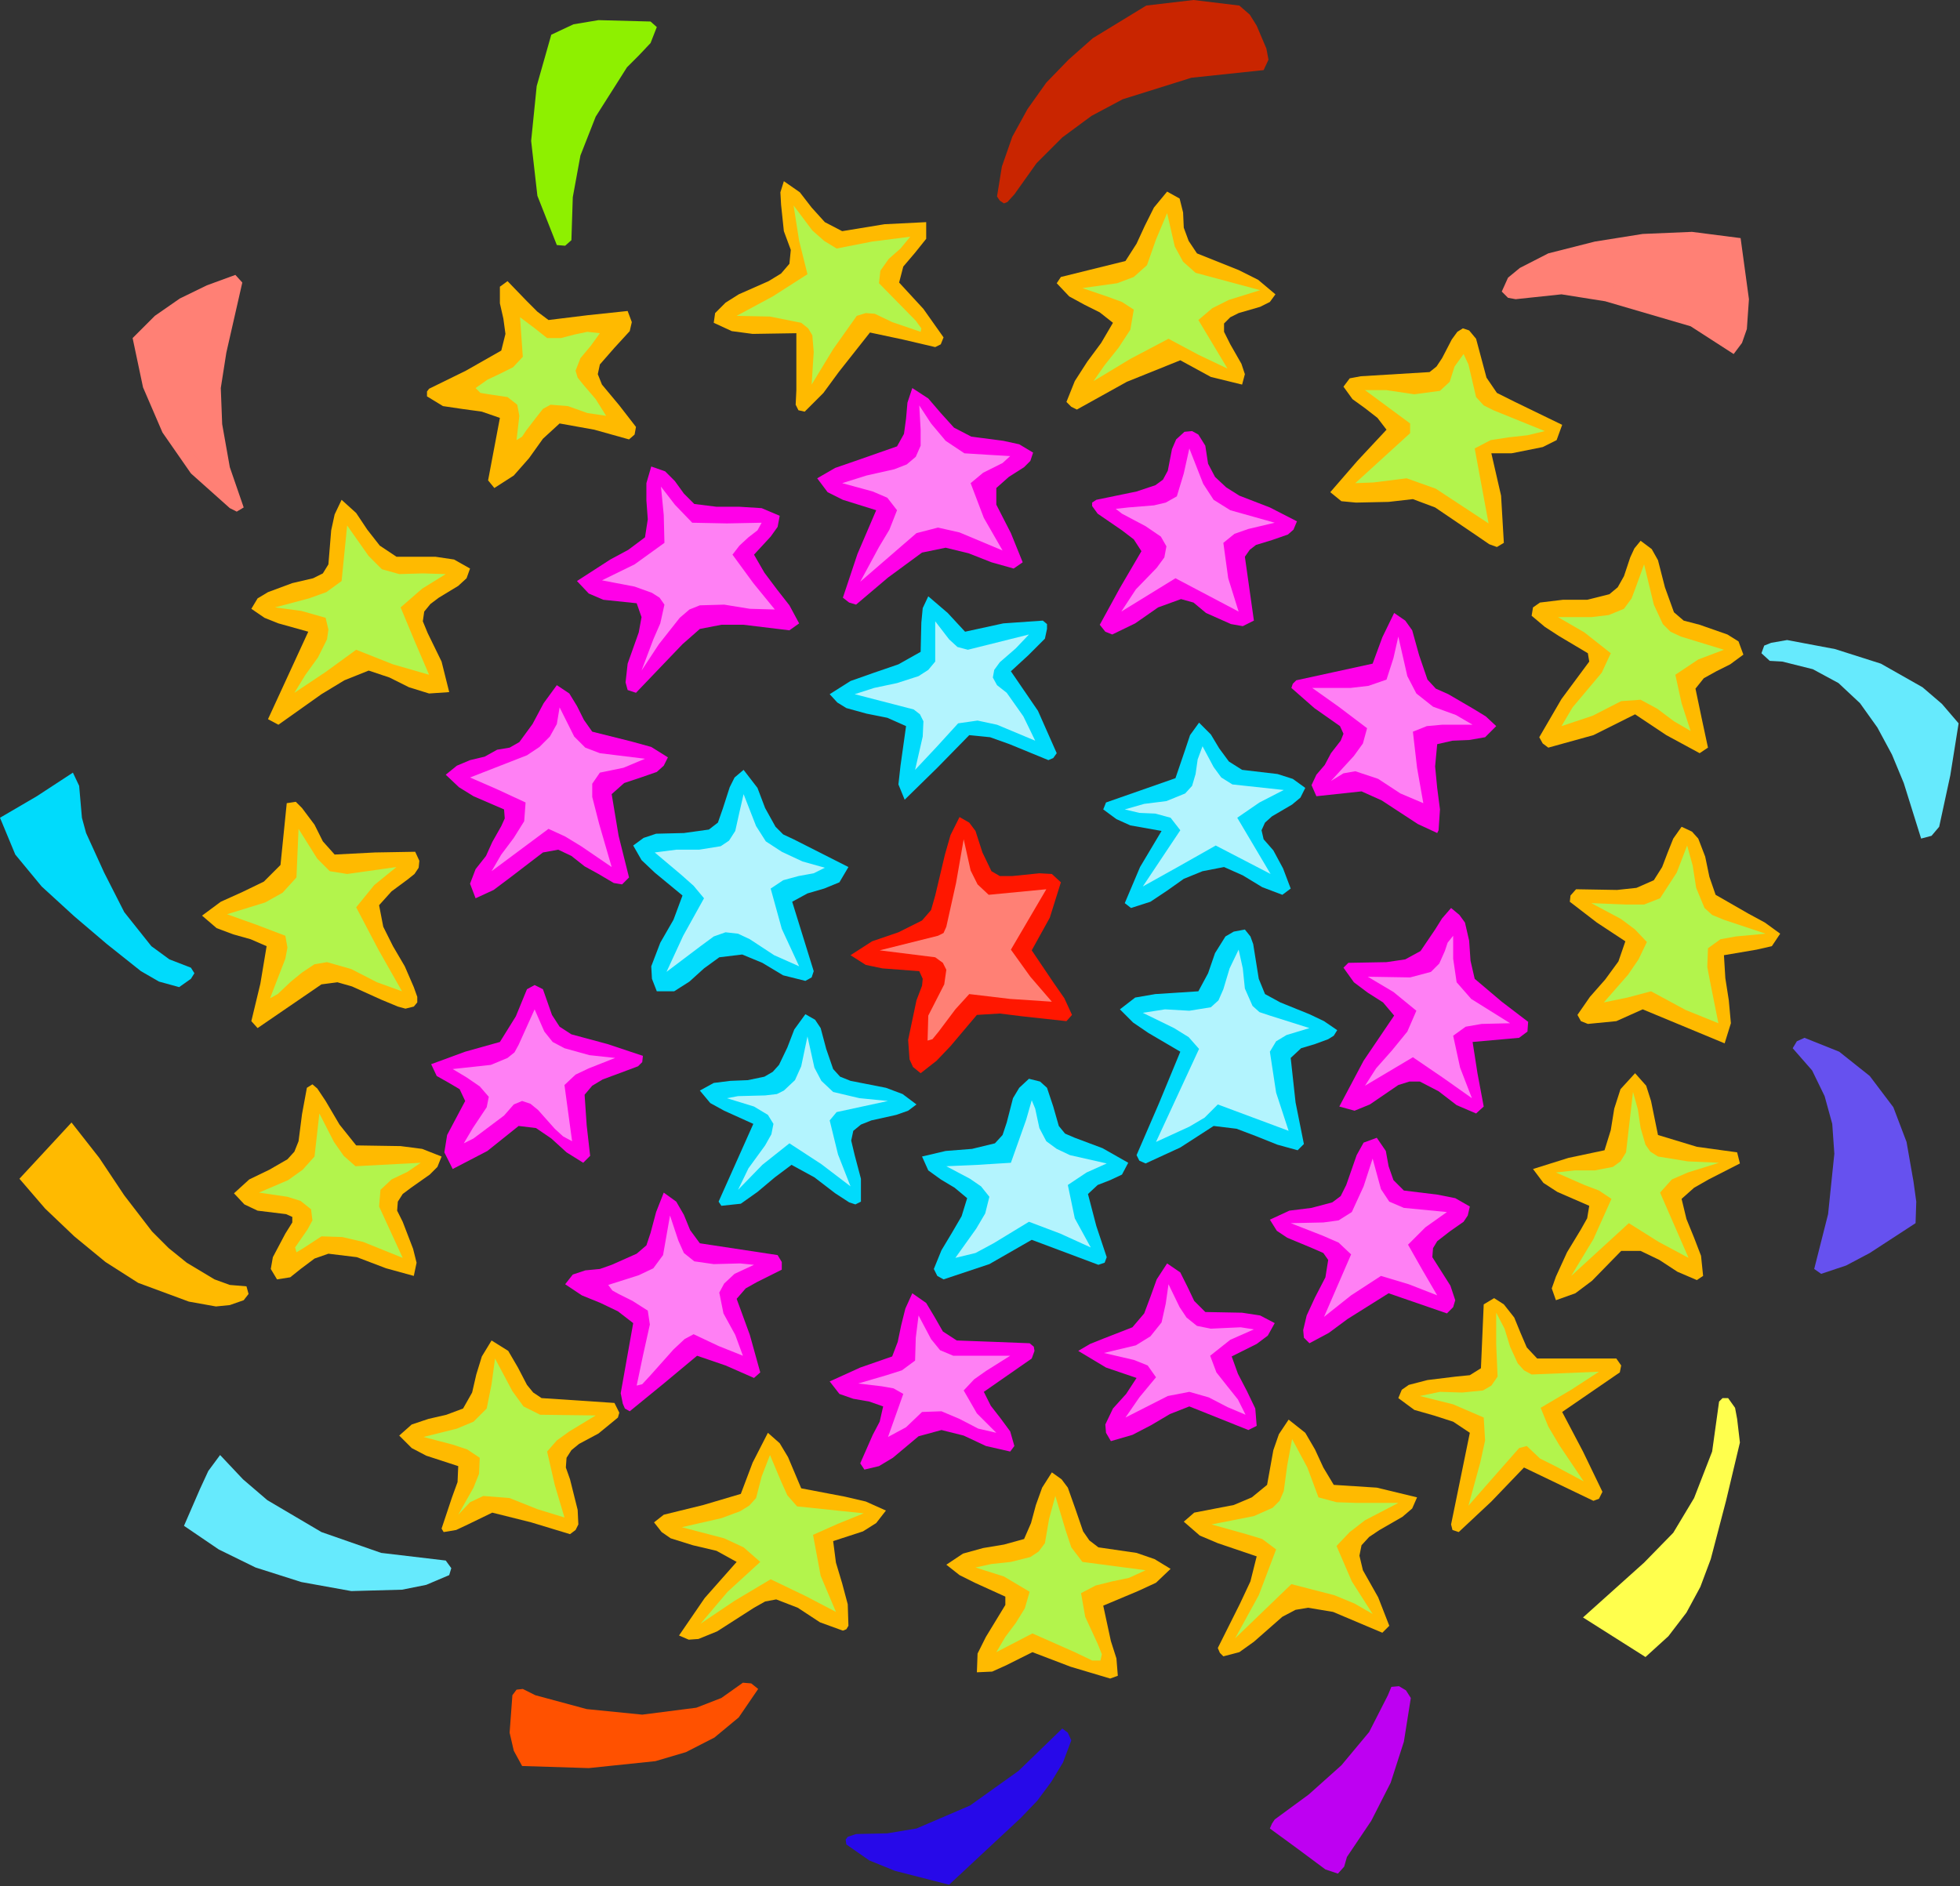 <?xml version="1.0" encoding="UTF-8" standalone="no"?>
<svg
   xmlns:dc="http://purl.org/dc/elements/1.1/"
   xmlns:cc="http://creativecommons.org/ns#"
   xmlns:rdf="http://www.w3.org/1999/02/22-rdf-syntax-ns#"
   xmlns:svg="http://www.w3.org/2000/svg"
   xmlns="http://www.w3.org/2000/svg"
   xmlns:sodipodi="http://sodipodi.sourceforge.net/DTD/sodipodi-0.dtd"
   xmlns:inkscape="http://www.inkscape.org/namespaces/inkscape"
   version="1.0"
   width="71.704mm"
   height="69.012mm"
   id="svg192"
   sodipodi:docname="JSSMS036.WMF">
  <rect width="100%" height="100%" fill="#333333" stroke="none"/>
  <sodipodi:namedview
     pagecolor="#ffffff"
     bordercolor="#666666"
     borderopacity="1"
     objecttolerance="10"
     gridtolerance="10"
     guidetolerance="10"
     inkscape:pageopacity="0"
     inkscape:pageshadow="2"
     inkscape:window-width="640"
     inkscape:window-height="480"
     id="namedview194" />
  <defs
     id="defs6">
    <clipPath
       clipPathUnits="userSpaceOnUse"
       id="clipWmfPath1">
      <path
         d="M 0,0 L 270.912,0 L 270.912,260.736 L 0,260.736 z"
         id="path2" />
    </clipPath>
    <pattern
       id="WMFhbasepattern"
       patternUnits="userSpaceOnUse"
       width="6"
       height="6"
       x="0"
       y="0" />
  </defs>
  <path
     style="fill:#c92500;fill-rule:evenodd;fill-opacity:1;stroke:none;"
     clip-path="url(#clipWmfPath1)"
     d="  M 173.76,3.552   L 175.104,6.72   L 175.392,8.256   L 174.72,9.696   L 164.736,10.752   L 155.232,13.728   L 150.912,16.032   L 146.88,19.008   L 143.328,22.56   L 140.256,26.88   L 139.296,27.936   L 138.816,28.128   L 138.24,27.744   L 137.856,27.168   L 138.528,23.04   L 139.968,18.912   L 142.08,15.072   L 144.672,11.424   L 147.744,8.256   L 151.104,5.28   L 158.496,0.768   L 165.024,0   L 171.36,0.768   L 172.8,2.016   L 173.76,3.552  z "
     id="path8" />
  <path
     style="fill:#c92500;fill-rule:evenodd;fill-opacity:1;stroke:none;"
     clip-path="url(#clipWmfPath1)"
     d="  M 171.072,3.36   L 172.224,4.896   L 172.608,6.72   L 164.16,8.544   L 156,11.04   L 148.416,15.072   L 145.056,17.856   L 141.984,21.216   L 144.768,15.168   L 149.28,9.696   L 154.848,5.28   L 160.992,2.304   L 166.176,2.304   L 171.072,3.36  z "
     id="path10" />
  <path
     style="fill:#8ef000;fill-rule:evenodd;fill-opacity:1;stroke:none;"
     clip-path="url(#clipWmfPath1)"
     d="  M 90.816,3.744   L 89.952,5.952   L 88.32,7.68   L 86.688,9.312   L 85.536,11.136   L 82.368,16.128   L 80.256,21.504   L 79.2,27.264   L 79.008,33.216   L 78.144,33.984   L 76.992,33.888   L 74.304,27.072   L 73.44,19.488   L 74.208,11.904   L 76.224,4.8   L 79.296,3.36   L 82.752,2.784   L 89.952,2.976   L 90.816,3.744  z "
     id="path12" />
  <path
     style="fill:#8ef000;fill-rule:evenodd;fill-opacity:1;stroke:none;"
     clip-path="url(#clipWmfPath1)"
     d="  M 86.208,6.336   L 82.848,10.944   L 80.064,15.744   L 78.048,20.832   L 76.992,26.304   L 76.416,26.304   L 75.648,21.504   L 75.744,16.512   L 76.608,11.712   L 78.048,7.296   L 79.776,5.952   L 81.792,5.376   L 86.208,5.184   L 86.208,6.336  z "
     id="path14" />
  <path
     style="fill:#ffba00;fill-rule:evenodd;fill-opacity:1;stroke:none;"
     clip-path="url(#clipWmfPath1)"
     d="  M 116.448,31.968   L 122.304,31.008   L 128.064,30.72   L 128.064,33.024   L 126.528,34.944   L 124.896,36.864   L 124.32,39.072   L 127.68,42.72   L 130.464,46.656   L 130.08,47.616   L 129.312,48   L 124.8,46.944   L 120.288,45.984   L 115.968,51.456   L 113.856,54.336   L 111.264,56.928   L 110.4,56.736   L 110.016,55.968   L 110.112,53.952   L 110.112,46.08   L 104.064,46.176   L 101.184,45.792   L 98.688,44.64   L 98.88,43.296   L 100.32,41.856   L 102.144,40.704   L 106.272,38.88   L 108,37.824   L 109.152,36.48   L 109.344,34.56   L 108.384,31.968   L 108,28.32   L 107.904,26.592   L 108.384,25.056   L 110.592,26.592   L 112.224,28.704   L 114.048,30.72   L 116.448,31.968  z "
     id="path16" />
  <path
     style="fill:#ffba00;fill-rule:evenodd;fill-opacity:1;stroke:none;"
     clip-path="url(#clipWmfPath1)"
     d="  M 164.352,33.312   L 165.504,35.04   L 171.264,37.344   L 173.952,38.688   L 176.352,40.704   L 175.584,41.76   L 174.24,42.432   L 171.264,43.296   L 170.112,43.872   L 169.248,44.736   L 169.248,45.888   L 170.112,47.616   L 171.648,50.304   L 172.128,51.744   L 171.744,53.184   L 167.424,52.128   L 163.2,49.824   L 155.808,52.8   L 148.896,56.64   L 148.128,56.256   L 147.456,55.584   L 148.608,52.704   L 150.336,50.016   L 152.256,47.424   L 153.888,44.64   L 152.064,43.2   L 149.952,42.144   L 147.84,40.992   L 146.112,39.168   L 146.688,38.304   L 155.616,36.096   L 157.152,33.696   L 158.304,31.2   L 159.552,28.704   L 161.376,26.496   L 163.104,27.456   L 163.584,29.376   L 163.68,31.488   L 164.352,33.312  z "
     id="path18" />
  <path
     style="fill:#b3f44c;fill-rule:evenodd;fill-opacity:1;stroke:none;"
     clip-path="url(#clipWmfPath1)"
     d="  M 115.68,34.368   L 120.576,33.408   L 125.856,32.736   L 124.512,34.368   L 122.88,35.808   L 121.728,37.44   L 121.536,39.168   L 126.624,44.352   L 127.392,45.408   L 127.296,45.888   L 123.36,44.544   L 120.96,43.392   L 119.712,43.296   L 118.464,43.68   L 115.2,48.288   L 112.224,53.184   L 112.512,48.672   L 112.32,46.368   L 111.744,45.408   L 110.784,44.64   L 106.464,43.776   L 101.856,43.68   L 106.848,40.992   L 111.648,37.92   L 110.496,33.312   L 109.728,28.416   L 112.32,31.872   L 113.952,33.312   L 115.68,34.368  z "
     id="path20" />
  <path
     style="fill:#b3f44c;fill-rule:evenodd;fill-opacity:1;stroke:none;"
     clip-path="url(#clipWmfPath1)"
     d="  M 165.312,37.728   L 174.24,40.128   L 169.92,41.472   L 167.616,42.624   L 165.696,44.256   L 167.712,47.616   L 169.728,50.976   L 165.696,49.056   L 161.568,46.848   L 156.288,49.632   L 151.2,52.704   L 152.736,50.496   L 154.656,48.096   L 156.288,45.6   L 156.768,42.816   L 155.136,41.76   L 153.312,41.088   L 149.664,39.84   L 154.464,39.168   L 156.768,38.304   L 158.592,36.672   L 159.84,33.12   L 161.376,29.472   L 162.432,34.08   L 163.584,36.192   L 165.312,37.728  z "
     id="path22" />
  <path
     style="fill:#ff8075;fill-rule:evenodd;fill-opacity:1;stroke:none;"
     clip-path="url(#clipWmfPath1)"
     d="  M 240.672,32.928   L 241.824,41.376   L 241.536,45.504   L 240.864,47.424   L 239.712,48.96   L 236.736,47.04   L 233.76,45.12   L 221.952,41.664   L 215.904,40.704   L 209.568,41.376   L 208.512,41.184   L 207.648,40.32   L 208.512,38.4   L 210.144,37.056   L 214.08,35.04   L 220.512,33.408   L 227.136,32.352   L 233.952,32.064   L 240.672,32.928  z "
     id="path24" />
  <path
     style="fill:#ff8075;fill-rule:evenodd;fill-opacity:1;stroke:none;"
     clip-path="url(#clipWmfPath1)"
     d="  M 239.232,36.096   L 239.424,45.792   L 236.448,44.448   L 233.472,42.816   L 222.912,39.648   L 217.536,38.688   L 211.776,38.688   L 218.016,36.288   L 224.448,34.752   L 231.168,34.08   L 238.176,34.368   L 238.848,35.136   L 239.232,36.096  z "
     id="path26" />
  <path
     style="fill:#ff8075;fill-rule:evenodd;fill-opacity:1;stroke:none;"
     clip-path="url(#clipWmfPath1)"
     d="  M 33.504,39.072   L 31.296,48.768   L 30.528,53.664   L 30.72,58.656   L 31.776,64.608   L 33.696,70.176   L 32.736,70.752   L 31.776,70.272   L 26.4,65.472   L 22.464,59.808   L 19.776,53.568   L 18.336,46.752   L 21.408,43.68   L 24.864,41.28   L 28.608,39.456   L 32.544,38.016   L 33.504,39.072  z "
     id="path28" />
  <path
     style="fill:#ffba00;fill-rule:evenodd;fill-opacity:1;stroke:none;"
     clip-path="url(#clipWmfPath1)"
     d="  M 75.84,44.256   L 81.312,43.584   L 86.784,43.008   L 87.36,44.544   L 87.072,45.792   L 84.96,48.096   L 82.944,50.4   L 82.656,51.744   L 83.232,53.184   L 85.632,56.064   L 87.936,59.04   L 87.744,60.096   L 86.976,60.768   L 82.176,59.424   L 77.376,58.56   L 75.072,60.672   L 73.152,63.36   L 71.04,65.76   L 68.352,67.488   L 67.488,66.432   L 69.12,57.792   L 66.624,56.928   L 63.84,56.544   L 61.248,56.16   L 59.04,54.816   L 59.04,54.144   L 59.328,53.76   L 64.416,51.264   L 69.312,48.48   L 69.888,46.176   L 69.6,44.064   L 69.12,41.952   L 69.12,39.648   L 70.176,38.88   L 72.864,41.664   L 74.304,43.104   L 75.84,44.256  z "
     id="path30" />
  <path
     style="fill:#ff8075;fill-rule:evenodd;fill-opacity:1;stroke:none;"
     clip-path="url(#clipWmfPath1)"
     d="  M 29.664,44.64   L 28.512,49.44   L 28.224,54.528   L 28.512,59.712   L 29.376,64.608   L 27.936,63.936   L 26.688,62.688   L 24.576,59.616   L 22.176,53.664   L 21.696,47.52   L 25.44,43.776   L 27.552,42.432   L 29.856,41.664   L 30.048,43.2   L 29.664,44.64  z "
     id="path32" />
  <path
     style="fill:#b3f44c;fill-rule:evenodd;fill-opacity:1;stroke:none;"
     clip-path="url(#clipWmfPath1)"
     d="  M 75.648,46.752   L 77.568,46.752   L 79.392,46.272   L 81.216,45.888   L 82.944,46.08   L 81.696,47.808   L 80.256,49.536   L 79.584,51.264   L 79.872,52.224   L 80.64,53.184   L 82.368,55.2   L 83.808,57.504   L 81.216,57.12   L 78.528,56.16   L 76.128,55.968   L 75.072,56.544   L 74.016,57.888   L 72.768,59.52   L 72.192,60.384   L 71.424,60.864   L 71.808,57.504   L 71.52,55.968   L 70.176,54.912   L 67.584,54.528   L 66.432,54.336   L 65.76,53.664   L 67.392,52.512   L 69.216,51.648   L 70.944,50.784   L 72.288,49.344   L 71.904,43.872   L 73.824,45.312   L 75.648,46.752  z "
     id="path34" />
  <path
     style="fill:#ffba00;fill-rule:evenodd;fill-opacity:1;stroke:none;"
     clip-path="url(#clipWmfPath1)"
     d="  M 209.472,55.584   L 216,58.752   L 215.232,60.864   L 213.312,61.824   L 208.992,62.688   L 206.208,62.688   L 207.552,68.544   L 207.936,75.072   L 206.976,75.648   L 205.92,75.264   L 204.096,74.016   L 198.432,70.176   L 195.36,69.024   L 192,69.408   L 187.488,69.504   L 185.472,69.312   L 183.936,68.064   L 187.68,63.744   L 191.712,59.424   L 190.464,57.792   L 188.736,56.448   L 187.008,55.2   L 185.76,53.472   L 186.624,52.32   L 188.16,52.032   L 197.664,51.456   L 198.624,50.688   L 199.392,49.536   L 200.736,46.944   L 201.504,45.888   L 202.272,45.408   L 203.136,45.696   L 204.096,46.848   L 205.536,52.224   L 206.976,54.336   L 209.472,55.584  z "
     id="path36" />
  <path
     style="fill:#b3f44c;fill-rule:evenodd;fill-opacity:1;stroke:none;"
     clip-path="url(#clipWmfPath1)"
     d="  M 206.496,56.736   L 213.6,59.616   L 211.2,60.192   L 208.608,60.48   L 206.112,60.864   L 203.904,62.016   L 205.824,72.384   L 198.528,67.584   L 194.496,66.144   L 189.888,66.72   L 187.392,66.816   L 194.976,59.904   L 194.976,58.56   L 188.736,53.952   L 191.712,53.952   L 195.552,54.528   L 199.104,54.048   L 200.448,52.8   L 201.12,50.688   L 202.368,48.96   L 203.04,50.4   L 204.096,54.912   L 205.152,56.064   L 206.496,56.736  z "
     id="path38" />
  <path
     style="fill:#ff00e8;fill-rule:evenodd;fill-opacity:1;stroke:none;"
     clip-path="url(#clipWmfPath1)"
     d="  M 134.304,60.384   L 138.72,60.96   L 140.928,61.44   L 142.848,62.592   L 142.464,63.744   L 141.6,64.608   L 139.488,65.952   L 137.76,67.488   L 137.76,69.792   L 139.776,73.728   L 141.408,77.76   L 140.16,78.624   L 137.088,77.76   L 133.92,76.512   L 130.752,75.744   L 127.488,76.416   L 122.784,79.872   L 118.368,83.616   L 117.408,83.328   L 116.544,82.656   L 118.56,76.608   L 121.152,70.56   L 116.544,69.12   L 114.432,68.064   L 112.992,66.144   L 115.488,64.704   L 118.272,63.744   L 124.032,61.728   L 124.992,60   L 125.28,57.888   L 125.472,55.68   L 126.144,53.664   L 128.352,55.104   L 130.08,57.12   L 131.904,59.136   L 134.304,60.384  z "
     id="path40" />
  <path
     style="fill:#ff80f4;fill-rule:evenodd;fill-opacity:1;stroke:none;"
     clip-path="url(#clipWmfPath1)"
     d="  M 136.416,62.88   L 139.68,63.072   L 138.624,64.032   L 135.936,65.376   L 134.208,66.816   L 136.032,71.616   L 138.624,76.128   L 132.672,73.632   L 129.696,72.96   L 126.72,73.728   L 118.944,80.448   L 121.536,75.648   L 122.976,73.248   L 124.032,70.56   L 122.688,68.832   L 120.672,67.968   L 116.448,66.816   L 119.808,65.76   L 123.648,64.896   L 125.376,64.224   L 126.624,63.168   L 127.296,61.632   L 127.296,59.424   L 127.104,56.064   L 128.736,58.56   L 130.752,60.96   L 133.344,62.688   L 136.416,62.88  z "
     id="path42" />
  <path
     style="fill:#ff00e8;fill-rule:evenodd;fill-opacity:1;stroke:none;"
     clip-path="url(#clipWmfPath1)"
     d="  M 166.656,61.632   L 167.04,64.128   L 168,65.952   L 169.536,67.392   L 171.36,68.544   L 175.584,70.176   L 179.328,72.096   L 178.848,73.248   L 178.08,73.92   L 175.872,74.688   L 173.664,75.36   L 172.8,76.032   L 172.128,76.992   L 173.376,85.824   L 171.84,86.592   L 170.208,86.304   L 166.752,84.768   L 165.024,83.328   L 163.296,82.848   L 160.128,84   L 156.96,86.208   L 153.792,87.744   L 152.832,87.36   L 152.064,86.4   L 154.848,81.312   L 157.824,76.224   L 156.768,74.592   L 155.136,73.344   L 151.776,71.04   L 151.008,69.984   L 151.008,69.504   L 151.584,69.12   L 157.152,67.968   L 159.744,67.104   L 160.8,66.336   L 161.472,65.088   L 162.048,62.112   L 162.624,60.768   L 163.776,59.712   L 164.832,59.616   L 165.696,60.096   L 166.656,61.632  z "
     id="path44" />
  <path
     style="fill:#ff80f4;fill-rule:evenodd;fill-opacity:1;stroke:none;"
     clip-path="url(#clipWmfPath1)"
     d="  M 170.112,70.56   L 176.256,72.288   L 172.608,73.152   L 170.688,73.824   L 169.152,75.072   L 169.824,79.968   L 171.264,84.576   L 162.528,79.968   L 155.04,84.576   L 157.056,81.504   L 159.936,78.528   L 160.992,77.088   L 161.28,75.552   L 160.512,74.208   L 158.4,72.768   L 155.136,71.04   L 154.272,70.368   L 156,70.176   L 159.552,69.888   L 161.184,69.504   L 162.72,68.64   L 163.68,65.472   L 164.448,62.016   L 166.368,66.912   L 167.808,69.12   L 170.112,70.56  z "
     id="path46" />
  <path
     style="fill:#ff00e8;fill-rule:evenodd;fill-opacity:1;stroke:none;"
     clip-path="url(#clipWmfPath1)"
     d="  M 96,69.696   L 99.072,70.08   L 102.24,70.08   L 105.312,70.272   L 107.808,71.328   L 107.52,72.864   L 106.56,74.208   L 104.256,76.704   L 105.696,79.2   L 107.424,81.504   L 109.152,83.712   L 110.496,86.208   L 109.152,87.168   L 102.816,86.4   L 99.744,86.4   L 96.768,86.976   L 94.368,89.088   L 92.16,91.392   L 87.936,95.808   L 86.784,95.424   L 86.496,94.368   L 86.784,91.776   L 88.32,87.456   L 88.704,85.344   L 88.032,83.424   L 83.424,82.944   L 81.408,82.08   L 79.776,80.352   L 84.384,77.376   L 86.88,76.032   L 89.184,74.304   L 89.568,71.808   L 89.376,69.216   L 89.376,66.816   L 90.048,64.512   L 91.968,65.184   L 93.312,66.528   L 94.56,68.256   L 96,69.696  z "
     id="path48" />
  <path
     style="fill:#ff80f4;fill-rule:evenodd;fill-opacity:1;stroke:none;"
     clip-path="url(#clipWmfPath1)"
     d="  M 105.312,72.288   L 104.736,73.344   L 103.488,74.304   L 102.24,75.456   L 101.28,76.704   L 104.16,80.64   L 107.136,84.288   L 103.68,84.192   L 100.128,83.616   L 96.768,83.712   L 95.328,84.288   L 93.984,85.44   L 91.104,89.088   L 88.704,92.736   L 90.336,88.416   L 91.296,86.208   L 91.872,83.616   L 91.2,82.656   L 90.144,81.984   L 87.744,81.12   L 83.232,80.256   L 87.744,78.048   L 91.872,75.072   L 91.776,71.232   L 91.392,67.296   L 93.312,69.792   L 95.712,72.288   L 100.512,72.384   L 105.312,72.288  z "
     id="path50" />
  <path
     style="fill:#ffba00;fill-rule:evenodd;fill-opacity:1;stroke:none;"
     clip-path="url(#clipWmfPath1)"
     d="  M 54.816,76.992   L 60.192,76.992   L 62.784,77.376   L 64.992,78.624   L 64.512,79.968   L 63.36,81.024   L 60.672,82.656   L 59.52,83.52   L 58.656,84.576   L 58.464,85.92   L 59.136,87.552   L 61.056,91.488   L 62.112,95.712   L 59.328,95.904   L 56.544,95.04   L 53.856,93.696   L 50.976,92.736   L 47.616,94.08   L 44.448,96   L 38.496,100.224   L 37.056,99.456   L 39.84,93.408   L 42.624,87.36   L 38.496,86.208   L 36.576,85.44   L 34.752,84.192   L 35.616,82.752   L 37.056,81.888   L 40.416,80.64   L 43.296,79.968   L 44.64,79.296   L 45.408,78.048   L 45.792,73.344   L 46.272,71.136   L 47.232,69.12   L 49.248,70.944   L 50.784,73.248   L 52.512,75.456   L 54.816,76.992  z "
     id="path52" />
  <path
     style="fill:#b3f44c;fill-rule:evenodd;fill-opacity:1;stroke:none;"
     clip-path="url(#clipWmfPath1)"
     d="  M 55.2,79.392   L 58.464,79.296   L 61.632,79.392   L 58.368,81.408   L 55.392,84   L 57.312,88.608   L 59.328,93.312   L 54.336,91.872   L 49.248,89.856   L 45.024,92.928   L 40.704,95.808   L 42.24,93.312   L 43.968,90.912   L 45.216,88.416   L 45.408,87.072   L 45.024,85.44   L 41.664,84.48   L 38.016,84   L 42.72,82.752   L 45.12,81.888   L 47.232,80.352   L 48,72.672   L 50.976,76.896   L 52.8,78.72   L 55.2,79.392  z "
     id="path54" />
  <path
     style="fill:#ffba00;fill-rule:evenodd;fill-opacity:1;stroke:none;"
     clip-path="url(#clipWmfPath1)"
     d="  M 235.008,86.4   L 238.848,87.744   L 240.384,88.704   L 241.056,90.528   L 239.232,91.872   L 237.312,92.832   L 235.584,93.792   L 234.432,95.232   L 235.296,99.36   L 236.16,103.392   L 235.008,104.16   L 230.4,101.664   L 226.08,98.784   L 220.32,101.664   L 214.08,103.392   L 213.312,102.816   L 212.832,101.952   L 215.904,96.672   L 219.744,91.488   L 219.552,90.336   L 215.52,87.936   L 213.6,86.688   L 211.776,85.152   L 211.968,84   L 212.928,83.328   L 216.096,82.944   L 219.456,82.944   L 222.528,82.176   L 223.68,81.216   L 224.544,79.68   L 225.408,77.088   L 225.984,75.84   L 226.848,74.784   L 228.384,75.936   L 229.248,77.472   L 230.208,81.216   L 231.456,84.672   L 232.8,85.824   L 235.008,86.4  z "
     id="path56" />
  <path
     style="fill:#b3f44c;fill-rule:evenodd;fill-opacity:1;stroke:none;"
     clip-path="url(#clipWmfPath1)"
     d="  M 232.416,88.032   L 238.368,89.856   L 234.816,91.2   L 231.648,93.312   L 232.512,97.248   L 233.76,101.088   L 231.456,99.744   L 229.152,98.016   L 226.848,96.768   L 224.16,96.96   L 220.224,98.976   L 215.904,100.416   L 217.44,97.824   L 219.456,95.424   L 221.472,93.024   L 222.72,90.336   L 219.072,87.456   L 215.424,85.344   L 220.032,85.344   L 222.432,85.056   L 224.544,84.192   L 225.6,82.752   L 226.176,81.216   L 227.328,78.048   L 228.672,83.616   L 229.92,86.304   L 230.976,87.36   L 232.416,88.032  z "
     id="path58" />
  <path
     style="fill:#00dbfc;fill-rule:evenodd;fill-opacity:1;stroke:none;"
     clip-path="url(#clipWmfPath1)"
     d="  M 133.44,87.36   L 138.72,86.208   L 144.192,85.824   L 144.768,86.304   L 144.768,86.976   L 144.48,88.32   L 142.176,90.624   L 139.776,92.832   L 143.52,98.304   L 146.112,104.16   L 145.632,104.832   L 144.96,105.12   L 139.584,102.912   L 136.896,101.952   L 134.016,101.664   L 129.6,106.176   L 125.088,110.592   L 124.224,108.48   L 124.512,105.888   L 125.28,100.416   L 122.688,99.264   L 119.808,98.688   L 117.024,97.92   L 115.776,97.152   L 114.72,96   L 117.6,94.176   L 120.864,93.024   L 124.224,91.872   L 127.296,90.144   L 127.392,86.112   L 127.584,84.096   L 128.352,82.464   L 131.04,84.768   L 133.44,87.36  z "
     id="path60" />
  <path
     style="fill:#ff00e8;fill-rule:evenodd;fill-opacity:1;stroke:none;"
     clip-path="url(#clipWmfPath1)"
     d="  M 200.256,96   L 203.712,98.016   L 205.44,99.072   L 206.88,100.416   L 205.344,101.952   L 203.136,102.336   L 200.832,102.432   L 198.72,102.912   L 198.432,105.984   L 198.72,108.96   L 199.104,111.936   L 198.912,114.816   L 198.72,115.2   L 196.032,113.952   L 193.536,112.32   L 191.04,110.688   L 188.256,109.44   L 182.016,110.112   L 181.344,108.576   L 182.016,107.136   L 183.168,105.792   L 184.032,104.16   L 185.376,102.432   L 185.76,101.472   L 185.28,100.416   L 181.728,97.92   L 178.56,95.136   L 178.752,94.56   L 179.232,94.08   L 184.512,92.928   L 189.792,91.776   L 191.136,88.128   L 192.768,84.768   L 194.304,85.824   L 195.264,87.168   L 196.224,90.624   L 197.376,93.984   L 198.528,95.232   L 200.256,96  z "
     id="path62" />
  <path
     style="fill:#b3f4fe;fill-rule:evenodd;fill-opacity:1;stroke:none;"
     clip-path="url(#clipWmfPath1)"
     d="  M 133.824,89.856   L 142.272,87.744   L 140.448,89.664   L 138.24,91.584   L 137.472,92.64   L 137.28,93.696   L 137.856,94.752   L 139.2,95.808   L 141.504,99.072   L 143.136,102.432   L 137.856,100.224   L 135.168,99.648   L 132.48,100.032   L 129.504,103.296   L 126.528,106.464   L 127.584,101.856   L 127.68,99.744   L 127.2,98.784   L 126.336,98.112   L 118.176,96   L 120.864,95.136   L 124.032,94.464   L 127.008,93.504   L 128.352,92.64   L 129.312,91.488   L 129.312,85.92   L 131.232,88.416   L 132.384,89.472   L 133.824,89.856  z "
     id="path64" />
  <path
     style="fill:#ff80f4;fill-rule:evenodd;fill-opacity:1;stroke:none;"
     clip-path="url(#clipWmfPath1)"
     d="  M 198.144,97.728   L 201.312,98.88   L 203.616,100.224   L 199.392,100.224   L 197.28,100.416   L 195.36,101.184   L 195.936,106.176   L 196.8,111.072   L 193.632,109.728   L 190.56,107.712   L 187.392,106.656   L 185.76,106.944   L 184.032,108   L 187.2,104.544   L 188.448,102.816   L 189.024,100.704   L 185.088,97.728   L 181.44,95.136   L 186.72,95.136   L 189.216,94.848   L 191.712,93.984   L 192.672,91.008   L 193.344,88.032   L 194.592,93.504   L 195.84,95.904   L 198.144,97.728  z "
     id="path66" />
  <path
     style="fill:#66eafd;fill-rule:evenodd;fill-opacity:1;stroke:none;"
     clip-path="url(#clipWmfPath1)"
     d="  M 270.816,100.032   L 269.664,107.232   L 268.128,114.336   L 267.072,115.584   L 265.632,115.968   L 263.232,108.288   L 261.6,104.352   L 259.584,100.608   L 257.184,97.248   L 254.208,94.464   L 250.656,92.544   L 246.432,91.488   L 244.704,91.392   L 243.552,90.336   L 243.936,89.28   L 244.896,88.896   L 247.104,88.512   L 253.728,89.76   L 260.064,91.776   L 265.824,95.04   L 268.512,97.344   L 270.816,100.032  z "
     id="path68" />
  <path
     style="fill:#66eafd;fill-rule:evenodd;fill-opacity:1;stroke:none;"
     clip-path="url(#clipWmfPath1)"
     d="  M 267.936,100.224   L 267.456,106.176   L 266.592,111.84   L 264.288,105.504   L 260.928,99.168   L 258.816,96.384   L 256.32,93.888   L 253.44,91.968   L 250.08,90.528   L 259.872,93.696   L 264.384,96.384   L 266.304,98.112   L 267.936,100.224  z "
     id="path70" />
  <path
     style="fill:#ff00e8;fill-rule:evenodd;fill-opacity:1;stroke:none;"
     clip-path="url(#clipWmfPath1)"
     d="  M 81.888,101.184   L 87.264,102.528   L 90.048,103.296   L 92.352,104.736   L 91.776,105.888   L 90.816,106.752   L 88.608,107.52   L 86.304,108.288   L 84.576,109.824   L 85.536,115.584   L 86.976,121.344   L 86.016,122.304   L 84.864,122.112   L 82.752,120.864   L 80.832,119.808   L 79.008,118.368   L 77.184,117.504   L 75.072,117.888   L 70.56,121.344   L 68.256,123.072   L 65.76,124.224   L 64.992,122.208   L 65.76,120.192   L 67.2,118.368   L 68.064,116.448   L 69.312,114.24   L 69.792,113.184   L 69.696,111.936   L 65.472,110.112   L 63.456,108.864   L 61.632,107.136   L 63.168,105.888   L 64.992,105.12   L 67.008,104.64   L 68.736,103.68   L 70.464,103.392   L 71.808,102.624   L 73.632,100.128   L 75.168,97.248   L 76.992,94.752   L 78.72,95.904   L 79.776,97.632   L 80.736,99.552   L 81.888,101.184  z "
     id="path72" />
  <path
     style="fill:#ff80f4;fill-rule:evenodd;fill-opacity:1;stroke:none;"
     clip-path="url(#clipWmfPath1)"
     d="  M 82.944,104.16   L 89.184,104.928   L 86.208,106.176   L 82.944,106.848   L 81.888,108.384   L 81.888,110.208   L 82.848,113.952   L 84.576,119.904   L 80.352,117.024   L 78.144,115.68   L 75.84,114.624   L 67.968,120.48   L 69.312,118.176   L 71.04,115.872   L 72.48,113.568   L 72.672,110.976   L 68.736,109.152   L 64.992,107.52   L 72.864,104.448   L 74.592,103.296   L 76.032,101.856   L 76.992,100.128   L 77.376,97.824   L 79.392,101.856   L 80.928,103.392   L 82.944,104.16  z "
     id="path74" />
  <path
     style="fill:#00dbfc;fill-rule:evenodd;fill-opacity:1;stroke:none;"
     clip-path="url(#clipWmfPath1)"
     d="  M 171.744,106.464   L 176.64,107.04   L 178.752,107.712   L 180.48,108.96   L 179.808,110.304   L 178.656,111.264   L 175.872,112.896   L 174.912,113.76   L 174.432,114.816   L 174.72,116.064   L 176.064,117.6   L 177.408,120.096   L 178.464,122.88   L 177.312,123.744   L 174.528,122.688   L 171.84,121.056   L 169.248,119.904   L 166.272,120.48   L 163.68,121.536   L 161.376,123.168   L 159.072,124.704   L 156.384,125.568   L 155.52,124.896   L 157.632,119.904   L 160.608,114.912   L 156.288,114.144   L 154.368,113.28   L 152.544,111.936   L 152.928,110.976   L 162.528,107.616   L 163.872,103.68   L 164.544,101.664   L 165.792,99.936   L 167.424,101.568   L 168.576,103.488   L 169.92,105.312   L 171.744,106.464  z "
     id="path76" />
  <path
     style="fill:#b3f4fe;fill-rule:evenodd;fill-opacity:1;stroke:none;"
     clip-path="url(#clipWmfPath1)"
     d="  M 170.4,108.48   L 173.952,108.864   L 177.504,109.248   L 174.144,110.976   L 171.072,113.088   L 175.68,120.864   L 168.096,116.928   L 163.008,119.808   L 158.016,122.592   L 163.2,114.816   L 161.856,113.088   L 159.744,112.512   L 157.536,112.416   L 155.52,111.936   L 158.208,111.168   L 161.28,110.784   L 163.872,109.728   L 164.832,108.672   L 165.312,107.04   L 165.6,105.024   L 166.272,103.2   L 167.808,106.08   L 168.864,107.52   L 170.4,108.48  z "
     id="path78" />
  <path
     style="fill:#00dbfc;fill-rule:evenodd;fill-opacity:1;stroke:none;"
     clip-path="url(#clipWmfPath1)"
     d="  M 109.728,116.064   L 117.312,119.904   L 116.064,122.016   L 113.952,122.88   L 111.648,123.552   L 109.536,124.704   L 112.512,134.304   L 112.224,135.168   L 111.36,135.648   L 108.288,134.88   L 105.408,133.152   L 102.624,132   L 99.456,132.384   L 97.344,133.92   L 95.328,135.744   L 93.216,137.088   L 90.816,137.088   L 90.144,135.36   L 90.048,133.632   L 91.296,130.368   L 93.12,127.2   L 94.368,123.84   L 90.528,120.672   L 88.704,118.944   L 87.552,116.928   L 88.992,115.872   L 90.72,115.296   L 94.56,115.2   L 98.016,114.72   L 99.264,113.76   L 99.936,111.84   L 100.896,108.864   L 101.568,107.52   L 102.816,106.464   L 104.736,108.96   L 105.792,111.744   L 107.232,114.336   L 108.288,115.392   L 109.728,116.064  z "
     id="path80" />
  <path
     style="fill:#00dbfc;fill-rule:evenodd;fill-opacity:1;stroke:none;"
     clip-path="url(#clipWmfPath1)"
     d="  M 11.904,115.2   L 14.4,120.672   L 17.184,126.144   L 20.928,130.848   L 23.424,132.672   L 26.4,133.824   L 26.88,134.592   L 26.4,135.36   L 24.768,136.512   L 21.984,135.744   L 19.488,134.304   L 14.784,130.56   L 10.272,126.72   L 5.76,122.592   L 2.112,118.176   L 0,113.088   L 5.088,110.112   L 10.08,106.848   L 10.944,108.672   L 11.136,110.88   L 11.328,113.088   L 11.904,115.2  z "
     id="path82" />
  <path
     style="fill:#b3f4fe;fill-rule:evenodd;fill-opacity:1;stroke:none;"
     clip-path="url(#clipWmfPath1)"
     d="  M 108.096,117.792   L 110.976,119.136   L 114.048,120   L 112.512,120.768   L 110.4,121.152   L 108.288,121.728   L 106.56,122.88   L 108.096,128.448   L 110.496,133.632   L 107.04,132.096   L 103.68,129.888   L 102.048,129.12   L 100.32,128.928   L 98.688,129.504   L 96.864,130.848   L 92.16,134.4   L 94.464,129.408   L 97.344,124.224   L 95.904,122.496   L 94.176,120.96   L 90.528,117.888   L 93.504,117.504   L 96.672,117.504   L 99.648,117.024   L 100.8,116.256   L 101.664,114.912   L 102.24,112.32   L 102.816,109.824   L 104.544,114.24   L 105.888,116.352   L 108.096,117.792  z "
     id="path84" />
  <path
     style="fill:#ffba00;fill-rule:evenodd;fill-opacity:1;stroke:none;"
     clip-path="url(#clipWmfPath1)"
     d="  M 46.272,118.176   L 51.84,117.888   L 57.408,117.792   L 57.984,119.04   L 57.888,120   L 57.312,120.864   L 56.352,121.632   L 54.144,123.264   L 52.416,125.184   L 52.992,128.16   L 54.336,130.848   L 55.968,133.632   L 57.216,136.512   L 57.696,137.856   L 57.696,138.624   L 57.216,139.2   L 56.064,139.488   L 55.008,139.2   L 52.704,138.24   L 48.672,136.416   L 46.656,135.84   L 44.448,136.128   L 35.616,142.176   L 34.752,141.216   L 36,136.032   L 36.864,130.848   L 34.656,129.888   L 32.256,129.216   L 29.952,128.352   L 27.936,126.624   L 30.528,124.704   L 33.504,123.36   L 36.48,121.92   L 38.784,119.616   L 39.648,111.072   L 40.896,110.88   L 41.76,111.744   L 43.488,114.048   L 44.64,116.352   L 46.272,118.176  z "
     id="path86" />
  <path
     style="fill:#00dbfc;fill-rule:evenodd;fill-opacity:1;stroke:none;"
     clip-path="url(#clipWmfPath1)"
     d="  M 9.312,114.816   L 11.616,120.384   L 14.688,125.76   L 18.72,130.56   L 23.616,134.304   L 18.624,131.232   L 14.016,127.488   L 5.28,118.944   L 2.4,114.048   L 8.832,110.688   L 8.832,112.896   L 9.312,114.816  z "
     id="path88" />
  <path
     style="fill:#ff1700;fill-rule:evenodd;fill-opacity:1;stroke:none;"
     clip-path="url(#clipWmfPath1)"
     d="  M 139.968,121.152   L 143.712,120.768   L 145.44,120.864   L 146.688,122.016   L 145.152,126.912   L 142.656,131.424   L 145.632,135.84   L 147.168,138.048   L 148.224,140.352   L 147.456,141.216   L 141.312,140.544   L 138.24,140.16   L 135.072,140.352   L 131.424,144.672   L 129.504,146.688   L 127.296,148.416   L 126.24,147.552   L 125.76,146.496   L 125.568,143.808   L 126.72,138.336   L 127.488,136.32   L 127.584,135.36   L 127.104,134.304   L 122.016,133.92   L 119.712,133.44   L 117.6,132.096   L 120.576,130.176   L 124.224,128.928   L 127.488,127.296   L 128.736,125.856   L 129.312,123.84   L 130.656,118.176   L 131.424,115.488   L 132.672,112.992   L 134.016,113.76   L 134.88,114.912   L 135.84,117.888   L 137.088,120.48   L 138.24,121.152   L 139.968,121.152  z "
     id="path90" />
  <path
     style="fill:#ffba00;fill-rule:evenodd;fill-opacity:1;stroke:none;"
     clip-path="url(#clipWmfPath1)"
     d="  M 237.216,123.744   L 241.728,126.336   L 244.032,127.584   L 246.144,129.12   L 244.992,130.848   L 242.88,131.328   L 238.368,132.096   L 238.56,135.264   L 239.04,138.336   L 239.328,141.504   L 238.464,144.288   L 227.136,139.584   L 223.488,141.216   L 219.552,141.6   L 218.592,141.216   L 218.112,140.352   L 219.84,137.856   L 221.952,135.456   L 223.776,132.96   L 224.736,130.176   L 220.8,127.584   L 217.056,124.704   L 217.152,123.84   L 217.92,122.976   L 223.584,123.072   L 226.272,122.784   L 228.672,121.728   L 229.824,119.904   L 230.592,117.888   L 231.36,115.968   L 232.512,114.336   L 233.952,115.008   L 234.816,115.968   L 235.776,118.464   L 236.352,121.248   L 237.216,123.744  z "
     id="path92" />
  <path
     style="fill:#b3f44c;fill-rule:evenodd;fill-opacity:1;stroke:none;"
     clip-path="url(#clipWmfPath1)"
     d="  M 48,120.864   L 54.816,119.904   L 51.744,122.4   L 49.248,125.472   L 52.32,131.328   L 55.584,137.088   L 52.128,135.84   L 48.576,134.016   L 45.216,133.056   L 43.488,133.344   L 41.76,134.496   L 40.224,135.744   L 38.4,137.472   L 37.344,138.048   L 38.304,135.552   L 39.456,132.576   L 39.744,131.04   L 39.456,129.408   L 35.424,127.872   L 31.392,126.432   L 36.672,124.8   L 39.072,123.456   L 40.992,121.344   L 41.28,114.624   L 43.872,118.752   L 45.6,120.48   L 48,120.864  z "
     id="path94" />
  <path
     style="fill:#ff8075;fill-rule:evenodd;fill-opacity:1;stroke:none;"
     clip-path="url(#clipWmfPath1)"
     d="  M 136.704,123.744   L 144.672,122.976   L 139.776,131.328   L 142.464,135.072   L 145.44,138.528   L 139.68,138.144   L 134.016,137.472   L 132.096,139.584   L 129.792,142.656   L 128.928,143.712   L 128.256,143.904   L 128.352,140.448   L 130.56,136.128   L 130.848,134.112   L 130.368,133.152   L 129.312,132.384   L 121.632,131.424   L 129.696,129.408   L 130.464,129.024   L 130.848,128.16   L 132.192,122.112   L 133.248,116.064   L 134.208,120.384   L 135.168,122.304   L 136.704,123.744  z "
     id="path96" />
  <path
     style="fill:#b3f44c;fill-rule:evenodd;fill-opacity:1;stroke:none;"
     clip-path="url(#clipWmfPath1)"
     d="  M 238.368,127.2   L 244.128,129.12   L 240,129.504   L 237.888,129.888   L 236.16,131.136   L 236.064,133.728   L 236.544,136.224   L 237.6,141.504   L 233.088,139.68   L 228.288,137.088   L 225.024,137.952   L 221.76,138.624   L 225.12,134.784   L 226.56,132.672   L 227.712,130.272   L 226.08,128.544   L 224.16,127.104   L 220.032,124.896   L 224.832,125.088   L 227.328,125.088   L 229.536,124.224   L 231.84,120.672   L 233.28,116.928   L 234.048,119.712   L 234.528,122.784   L 235.68,125.568   L 236.736,126.528   L 238.368,127.2  z "
     id="path98" />
  <path
     style="fill:#ff00e8;fill-rule:evenodd;fill-opacity:1;stroke:none;"
     clip-path="url(#clipWmfPath1)"
     d="  M 203.904,135.36   L 207.648,138.528   L 211.296,141.312   L 211.2,142.656   L 210.048,143.52   L 203.616,144.096   L 204.288,148.416   L 205.152,153.024   L 204.096,153.984   L 201.408,152.832   L 198.912,150.912   L 196.32,149.568   L 194.88,149.568   L 193.344,150.048   L 189.408,152.736   L 187.296,153.6   L 185.184,153.024   L 188.544,146.688   L 192.768,140.448   L 191.232,138.624   L 189.12,137.28   L 187.2,135.84   L 185.76,133.824   L 186.432,133.152   L 191.712,133.056   L 194.304,132.672   L 196.416,131.52   L 198.432,128.544   L 199.392,127.008   L 200.64,125.568   L 201.792,126.528   L 202.56,127.584   L 203.136,130.08   L 203.328,132.864   L 203.904,135.36  z "
     id="path100" />
  <path
     style="fill:#00dbfc;fill-rule:evenodd;fill-opacity:1;stroke:none;"
     clip-path="url(#clipWmfPath1)"
     d="  M 173.28,130.56   L 174.048,135.36   L 174.912,137.472   L 177.024,138.624   L 181.056,140.256   L 183.072,141.216   L 184.896,142.464   L 184.416,143.232   L 183.648,143.712   L 181.824,144.384   L 179.904,144.96   L 178.464,146.304   L 179.136,152.448   L 180.288,158.208   L 179.424,159.072   L 176.64,158.304   L 173.76,157.152   L 170.976,156.096   L 167.808,155.712   L 163.2,158.688   L 158.4,160.896   L 157.536,160.512   L 157.152,159.744   L 160.224,152.64   L 163.2,145.44   L 158.784,142.848   L 156.672,141.408   L 154.848,139.584   L 156.96,137.952   L 159.744,137.472   L 165.696,137.088   L 167.04,134.592   L 168,131.808   L 169.44,129.504   L 170.592,128.832   L 172.128,128.544   L 172.896,129.504   L 173.28,130.56  z "
     id="path102" />
  <path
     style="fill:#ff80f4;fill-rule:evenodd;fill-opacity:1;stroke:none;"
     clip-path="url(#clipWmfPath1)"
     d="  M 200.928,132.576   L 201.408,135.84   L 203.424,138.144   L 208.8,141.504   L 204.864,141.6   L 202.656,141.984   L 200.928,143.232   L 201.888,147.648   L 203.52,151.872   L 199.584,149.088   L 195.36,146.208   L 188.736,150.144   L 190.272,147.744   L 192.48,145.248   L 194.592,142.656   L 195.84,139.776   L 192.672,137.184   L 189.12,135.072   L 194.976,135.168   L 197.856,134.4   L 199.008,133.248   L 199.776,131.52   L 200.16,130.368   L 200.928,129.408   L 200.928,132.576  z "
     id="path104" />
  <path
     style="fill:#b3f4fe;fill-rule:evenodd;fill-opacity:1;stroke:none;"
     clip-path="url(#clipWmfPath1)"
     d="  M 175.584,140.448   L 181.056,142.176   L 177.888,143.136   L 176.448,144   L 175.584,145.44   L 176.448,151.104   L 178.176,156.384   L 168.384,152.736   L 166.56,154.56   L 164.448,155.808   L 159.84,157.92   L 165.792,145.056   L 164.352,143.424   L 162.336,142.176   L 158.016,140.064   L 161.088,139.584   L 164.448,139.776   L 167.424,139.296   L 168.48,138.336   L 169.152,136.8   L 170.016,133.92   L 171.264,131.328   L 171.84,133.92   L 172.128,136.704   L 173.184,139.104   L 174.144,139.968   L 175.584,140.448  z "
     id="path106" />
  <path
     style="fill:#ff00e8;fill-rule:evenodd;fill-opacity:1;stroke:none;"
     clip-path="url(#clipWmfPath1)"
     d="  M 79.008,143.04   L 84,144.384   L 88.896,146.016   L 88.8,146.88   L 88.224,147.456   L 86.688,148.032   L 83.328,149.28   L 81.888,150.144   L 80.832,151.392   L 81.12,155.616   L 81.6,159.84   L 80.64,160.8   L 78.336,159.36   L 76.224,157.44   L 74.112,156   L 71.712,155.712   L 67.392,159.168   L 62.592,161.664   L 61.44,159.36   L 61.824,156.96   L 64.32,152.256   L 63.552,150.624   L 61.92,149.664   L 60.384,148.8   L 59.616,147.168   L 64.32,145.44   L 69.12,144.096   L 71.328,140.544   L 72.864,136.8   L 73.92,136.224   L 75.072,136.8   L 76.32,140.352   L 77.376,141.984   L 79.008,143.04  z "
     id="path108" />
  <path
     style="fill:#ff80f4;fill-rule:evenodd;fill-opacity:1;stroke:none;"
     clip-path="url(#clipWmfPath1)"
     d="  M 78.048,144.96   L 81.504,145.92   L 85.056,146.304   L 81.408,147.744   L 79.584,148.608   L 78.048,150.048   L 79.104,157.824   L 77.856,157.152   L 76.704,156.096   L 74.4,153.504   L 73.344,152.64   L 72.192,152.256   L 71.04,152.736   L 69.696,154.272   L 65.472,157.44   L 64.128,158.112   L 65.376,156   L 67.296,153.12   L 67.584,151.68   L 66.336,150.24   L 64.512,148.992   L 62.592,147.84   L 67.872,147.264   L 70.176,146.304   L 71.136,145.536   L 71.712,144.48   L 73.92,139.584   L 75.264,142.656   L 76.416,144.096   L 78.048,144.96  z "
     id="path110" />
  <path
     style="fill:#00dbfc;fill-rule:evenodd;fill-opacity:1;stroke:none;"
     clip-path="url(#clipWmfPath1)"
     d="  M 117.6,149.472   L 122.496,150.432   L 124.8,151.296   L 126.72,152.736   L 125.568,153.6   L 123.936,154.176   L 120.48,154.944   L 119.04,155.52   L 117.984,156.384   L 117.696,157.728   L 118.176,159.744   L 119.04,163.008   L 119.04,166.176   L 118.272,166.56   L 117.408,166.272   L 115.488,165.024   L 112.608,162.816   L 109.44,161.088   L 107.136,162.816   L 104.736,164.832   L 102.432,166.464   L 99.744,166.752   L 99.36,166.176   L 104.16,155.424   L 100.128,153.6   L 98.208,152.544   L 96.768,150.816   L 98.688,149.76   L 100.992,149.472   L 103.392,149.376   L 105.696,148.896   L 106.848,148.224   L 107.712,147.264   L 108.864,144.864   L 109.824,142.368   L 111.36,140.256   L 112.704,141.024   L 113.472,142.176   L 114.24,145.056   L 115.2,147.84   L 116.16,148.896   L 117.6,149.472  z "
     id="path112" />
  <path
     style="fill:#b3f4fe;fill-rule:evenodd;fill-opacity:1;stroke:none;"
     clip-path="url(#clipWmfPath1)"
     d="  M 115.2,151.008   L 118.848,151.872   L 122.784,152.256   L 115.68,153.792   L 114.72,154.944   L 115.872,159.648   L 117.6,164.064   L 113.568,160.992   L 109.152,158.112   L 105.408,161.088   L 102.048,164.544   L 103.488,161.568   L 105.792,158.4   L 106.656,156.864   L 106.944,155.424   L 106.176,154.176   L 104.256,153.024   L 100.512,151.872   L 102.048,151.584   L 105.792,151.488   L 107.424,151.296   L 108.384,150.816   L 109.92,149.376   L 110.784,147.456   L 111.648,143.328   L 112.608,147.648   L 113.568,149.472   L 115.2,151.008  z "
     id="path114" />
  <path
     style="fill:#6651ef;fill-rule:evenodd;fill-opacity:1;stroke:none;"
     clip-path="url(#clipWmfPath1)"
     d="  M 263.616,157.92   L 264.576,163.392   L 264.96,166.176   L 264.864,169.152   L 258.528,173.28   L 255.264,175.008   L 251.808,176.16   L 250.848,175.488   L 252.768,167.904   L 253.632,159.552   L 253.344,155.424   L 252.288,151.584   L 250.56,148.032   L 247.872,144.96   L 248.448,144   L 249.504,143.52   L 254.304,145.44   L 258.528,148.8   L 261.792,153.12   L 263.616,157.92  z "
     id="path116" />
  <path
     style="fill:#6651ef;fill-rule:evenodd;fill-opacity:1;stroke:none;"
     clip-path="url(#clipWmfPath1)"
     d="  M 262.752,167.904   L 253.728,172.992   L 255.168,166.272   L 255.648,158.88   L 255.264,155.136   L 254.4,151.68   L 252.96,148.416   L 250.752,145.536   L 253.92,147.264   L 256.416,149.376   L 258.528,151.968   L 260.064,154.752   L 262.08,161.184   L 262.752,167.904  z "
     id="path118" />
  <path
     style="fill:#ffba00;fill-rule:evenodd;fill-opacity:1;stroke:none;"
     clip-path="url(#clipWmfPath1)"
     d="  M 229.248,156.96   L 234.624,158.592   L 240.192,159.36   L 240.576,160.896   L 236.256,163.104   L 234.24,164.256   L 232.512,165.792   L 233.184,168.576   L 234.24,171.168   L 235.2,173.664   L 235.488,176.448   L 234.624,177.024   L 231.936,175.872   L 229.44,174.24   L 226.848,172.992   L 224.16,172.992   L 220.128,177.12   L 217.824,178.848   L 215.136,179.808   L 214.56,178.176   L 215.136,176.544   L 216.672,173.184   L 218.592,170.016   L 219.456,168.48   L 219.744,166.752   L 215.328,164.832   L 213.408,163.584   L 211.968,161.664   L 216.864,160.128   L 221.856,159.072   L 222.72,156.288   L 223.2,153.312   L 224.064,150.624   L 226.08,148.416   L 227.616,150.144   L 228.288,152.256   L 229.248,156.96  z "
     id="path120" />
  <path
     style="fill:#00dbfc;fill-rule:evenodd;fill-opacity:1;stroke:none;"
     clip-path="url(#clipWmfPath1)"
     d="  M 148.608,157.344   L 152.448,158.784   L 156,160.8   L 155.136,162.432   L 153.504,163.2   L 151.776,163.872   L 150.432,165.12   L 151.584,169.536   L 153.024,173.856   L 152.736,174.624   L 151.872,174.912   L 142.656,171.456   L 136.8,174.816   L 130.464,176.928   L 129.6,176.448   L 129.12,175.488   L 130.176,172.896   L 131.616,170.496   L 132.96,168.192   L 133.728,165.696   L 132,164.256   L 130.08,163.104   L 128.352,161.856   L 127.488,159.936   L 130.752,159.168   L 134.4,158.88   L 137.568,158.112   L 138.624,156.96   L 139.2,155.232   L 140.064,151.872   L 140.928,150.432   L 142.272,149.184   L 143.808,149.568   L 144.768,150.432   L 145.632,153.024   L 146.4,155.712   L 147.264,156.768   L 148.608,157.344  z "
     id="path122" />
  <path
     style="fill:#ffba00;fill-rule:evenodd;fill-opacity:1;stroke:none;"
     clip-path="url(#clipWmfPath1)"
     d="  M 49.248,158.4   L 55.392,158.496   L 58.368,158.88   L 61.056,159.936   L 60.48,161.376   L 59.424,162.432   L 56.832,164.256   L 55.68,165.12   L 55.008,166.176   L 54.912,167.424   L 55.68,168.96   L 57.12,172.704   L 57.6,174.624   L 57.216,176.448   L 53.376,175.392   L 49.344,173.856   L 45.408,173.376   L 43.488,174.048   L 41.568,175.488   L 40.128,176.64   L 38.304,176.928   L 37.44,175.488   L 37.728,173.856   L 39.456,170.592   L 40.416,169.056   L 40.416,168.288   L 39.552,167.904   L 35.616,167.424   L 33.792,166.56   L 32.352,165.024   L 34.464,163.104   L 37.248,161.76   L 39.744,160.32   L 40.704,159.264   L 41.28,157.824   L 41.76,154.08   L 42.432,150.432   L 43.2,149.952   L 43.872,150.528   L 45.024,152.256   L 46.944,155.52   L 49.248,158.4  z "
     id="path124" />
  <path
     style="fill:#b3f44c;fill-rule:evenodd;fill-opacity:1;stroke:none;"
     clip-path="url(#clipWmfPath1)"
     d="  M 229.248,159.936   L 233.376,160.608   L 237.696,160.8   L 233.376,162.144   L 231.168,163.104   L 229.536,164.928   L 233.472,173.952   L 229.344,171.744   L 225.216,169.152   L 217.248,176.448   L 220.32,171.36   L 222.816,165.792   L 221.088,164.64   L 219.072,163.872   L 215.136,162.144   L 217.728,161.856   L 220.512,161.856   L 223.008,161.376   L 224.064,160.608   L 224.832,159.36   L 225.792,151.008   L 226.464,153.408   L 226.848,156   L 227.52,158.304   L 228.192,159.264   L 229.248,159.936  z "
     id="path126" />
  <path
     style="fill:#b3f4fe;fill-rule:evenodd;fill-opacity:1;stroke:none;"
     clip-path="url(#clipWmfPath1)"
     d="  M 147.936,159.744   L 153.024,160.896   L 150.24,162.144   L 147.648,163.872   L 148.608,168.48   L 150.816,172.512   L 146.592,170.592   L 142.272,168.96   L 137.376,171.936   L 134.88,173.28   L 132.096,173.952   L 134.976,169.92   L 136.224,167.808   L 136.8,165.504   L 135.648,164.064   L 134.112,163.008   L 130.848,161.28   L 135.168,161.088   L 139.776,160.8   L 141.888,154.848   L 142.656,152.16   L 143.136,153.312   L 143.712,156   L 144.672,157.824   L 146.112,158.88   L 147.936,159.744  z "
     id="path128" />
  <path
     style="fill:#b3f44c;fill-rule:evenodd;fill-opacity:1;stroke:none;"
     clip-path="url(#clipWmfPath1)"
     d="  M 49.152,161.28   L 58.176,160.8   L 56.352,162.048   L 54.144,163.104   L 52.608,164.544   L 52.416,166.848   L 55.68,173.952   L 50.208,171.744   L 47.328,171.072   L 44.448,170.976   L 41.952,172.608   L 40.992,173.184   L 40.8,172.512   L 42.528,170.016   L 43.2,168.768   L 43.008,167.232   L 41.568,166.08   L 39.744,165.504   L 35.808,164.928   L 39.84,163.2   L 41.856,161.76   L 43.488,159.936   L 44.16,153.984   L 46.176,157.92   L 47.52,159.84   L 49.152,161.28  z "
     id="path130" />
  <path
     style="fill:#ffba00;fill-rule:evenodd;fill-opacity:1;stroke:none;"
     clip-path="url(#clipWmfPath1)"
     d="  M 25.824,174.624   L 29.664,176.928   L 31.776,177.696   L 34.08,177.888   L 34.368,178.944   L 33.696,179.808   L 31.776,180.48   L 29.856,180.672   L 26.112,180   L 19.104,177.408   L 14.592,174.528   L 10.272,170.976   L 6.24,167.136   L 2.688,163.008   L 6.336,159.072   L 9.888,155.232   L 13.728,160.128   L 17.184,165.312   L 21.024,170.304   L 23.328,172.608   L 25.824,174.624  z "
     id="path132" />
  <path
     style="fill:#ff00e8;fill-rule:evenodd;fill-opacity:1;stroke:none;"
     clip-path="url(#clipWmfPath1)"
     d="  M 194.112,164.64   L 198.816,165.216   L 201.216,165.696   L 203.232,166.848   L 202.944,168.096   L 202.368,168.96   L 200.448,170.304   L 198.72,171.648   L 198.144,172.608   L 198.048,173.856   L 200.544,177.792   L 201.216,179.808   L 200.928,180.768   L 200.064,181.632   L 192,178.848   L 186.336,182.4   L 183.744,184.32   L 181.056,185.76   L 180.288,184.992   L 180.192,183.936   L 180.672,181.92   L 181.824,179.424   L 183.264,176.64   L 183.648,174.24   L 182.976,173.28   L 181.44,172.608   L 177.984,171.168   L 176.544,170.208   L 175.584,168.672   L 178.272,167.424   L 181.344,167.04   L 184.224,166.272   L 185.376,165.408   L 186.144,163.872   L 187.584,159.744   L 188.544,158.016   L 190.368,157.344   L 191.616,159.168   L 192,161.28   L 192.672,163.2   L 194.112,164.64  z "
     id="path134" />
  <path
     style="fill:#ffba00;fill-rule:evenodd;fill-opacity:1;stroke:none;"
     clip-path="url(#clipWmfPath1)"
     d="  M 28.8,177.888   L 28.8,178.464   L 22.176,176.544   L 16.032,173.088   L 10.368,168.576   L 5.088,163.2   L 7.104,160.8   L 9.408,158.4   L 17.472,170.016   L 19.872,172.704   L 22.464,175.008   L 25.44,176.832   L 28.8,177.888  z "
     id="path136" />
  <path
     style="fill:#ff80f4;fill-rule:evenodd;fill-opacity:1;stroke:none;"
     clip-path="url(#clipWmfPath1)"
     d="  M 194.112,167.04   L 200.064,167.616   L 197.088,169.728   L 194.688,172.128   L 196.704,175.68   L 198.72,179.136   L 194.784,177.6   L 190.944,176.448   L 186.816,179.136   L 183.072,182.112   L 186.816,173.472   L 185.088,171.84   L 182.88,170.88   L 178.464,169.152   L 182.976,169.056   L 185.088,168.768   L 186.912,167.616   L 188.544,164.064   L 189.792,160.224   L 190.944,164.448   L 192.096,166.176   L 194.112,167.04  z "
     id="path138" />
  <path
     style="fill:#ff00e8;fill-rule:evenodd;fill-opacity:1;stroke:none;"
     clip-path="url(#clipWmfPath1)"
     d="  M 96.768,171.936   L 107.52,173.568   L 108.096,174.528   L 108.096,175.584   L 104.64,177.312   L 103.104,178.176   L 101.856,179.616   L 103.68,184.608   L 105.12,189.792   L 104.256,190.56   L 100.32,188.832   L 96.384,187.488   L 91.776,191.328   L 87.072,195.168   L 86.4,194.784   L 86.112,194.112   L 85.824,192.672   L 87.552,182.976   L 85.44,181.344   L 83.04,180.192   L 80.448,179.136   L 78.144,177.6   L 79.2,176.256   L 80.928,175.68   L 82.944,175.488   L 84.576,174.912   L 88.032,173.376   L 89.376,172.224   L 89.952,170.496   L 90.72,167.616   L 91.776,164.928   L 93.504,166.176   L 94.56,168   L 95.424,170.112   L 96.768,171.936  z "
     id="path140" />
  <path
     style="fill:#ff80f4;fill-rule:evenodd;fill-opacity:1;stroke:none;"
     clip-path="url(#clipWmfPath1)"
     d="  M 96,174.432   L 98.688,174.816   L 102.336,174.72   L 104.256,174.912   L 101.568,176.16   L 100.128,177.504   L 99.456,178.752   L 100.032,181.632   L 101.664,184.608   L 102.72,187.488   L 99.36,186.144   L 95.904,184.512   L 94.656,185.184   L 93.12,186.624   L 89.952,190.176   L 88.8,191.424   L 88.032,191.616   L 88.896,187.488   L 89.856,183.168   L 89.568,181.248   L 87.456,179.904   L 85.536,178.944   L 84.672,178.464   L 84.096,177.696   L 88.32,176.352   L 90.336,175.392   L 91.68,173.568   L 92.64,168.096   L 93.792,171.552   L 94.56,173.28   L 96,174.432  z "
     id="path142" />
  <path
     style="fill:#ff00e8;fill-rule:evenodd;fill-opacity:1;stroke:none;"
     clip-path="url(#clipWmfPath1)"
     d="  M 166.656,181.44   L 171.744,181.536   L 174.24,181.92   L 176.256,182.976   L 175.296,184.704   L 173.76,185.856   L 170.304,187.584   L 171.168,189.984   L 172.416,192.384   L 173.568,194.784   L 173.76,197.184   L 172.608,197.76   L 164.448,194.496   L 161.76,195.552   L 159.168,197.088   L 156.576,198.432   L 153.6,199.296   L 152.928,198.144   L 152.832,196.992   L 153.888,194.784   L 155.712,192.768   L 157.152,190.56   L 152.928,189.12   L 149.088,186.816   L 150.72,185.856   L 152.64,185.088   L 156.576,183.552   L 158.208,181.632   L 159.072,179.328   L 159.936,176.928   L 161.376,174.72   L 163.2,175.968   L 164.16,177.888   L 165.12,179.904   L 166.656,181.44  z "
     id="path144" />
  <path
     style="fill:#ff80f4;fill-rule:evenodd;fill-opacity:1;stroke:none;"
     clip-path="url(#clipWmfPath1)"
     d="  M 165.504,183.36   L 167.424,183.744   L 169.44,183.648   L 171.552,183.552   L 173.376,183.84   L 170.112,185.28   L 167.328,187.488   L 168.192,189.792   L 169.632,191.616   L 171.168,193.536   L 172.224,195.648   L 169.728,194.592   L 167.136,193.248   L 164.448,192.48   L 161.472,193.056   L 155.616,196.032   L 157.536,193.248   L 159.84,190.464   L 158.688,188.832   L 156.768,188.064   L 152.64,187.104   L 157.056,186.048   L 159.072,184.8   L 160.608,182.88   L 161.184,180.288   L 161.568,177.6   L 163.104,180.768   L 164.064,182.208   L 165.504,183.36  z "
     id="path146" />
  <path
     style="fill:#ff00e8;fill-rule:evenodd;fill-opacity:1;stroke:none;"
     clip-path="url(#clipWmfPath1)"
     d="  M 132.288,185.376   L 137.472,185.568   L 142.368,185.76   L 142.944,186.24   L 143.04,186.816   L 142.656,187.872   L 136.032,192.48   L 136.992,194.4   L 138.336,196.128   L 139.68,197.952   L 140.256,199.968   L 139.68,200.736   L 136.32,199.968   L 133.248,198.528   L 130.176,197.76   L 127.008,198.624   L 123.456,201.6   L 121.536,202.752   L 119.52,203.232   L 118.944,202.368   L 120.672,198.432   L 121.632,196.608   L 122.112,194.496   L 120.192,193.824   L 117.984,193.44   L 116.064,192.768   L 114.72,191.04   L 118.944,189.12   L 123.36,187.584   L 124.128,185.568   L 124.608,183.264   L 125.184,180.96   L 126.144,178.848   L 128.064,180.192   L 129.216,182.112   L 130.368,184.128   L 132.288,185.376  z "
     id="path148" />
  <path
     style="fill:#ffba00;fill-rule:evenodd;fill-opacity:1;stroke:none;"
     clip-path="url(#clipWmfPath1)"
     d="  M 212.544,187.872   L 223.488,187.872   L 224.16,188.832   L 223.968,189.792   L 216,195.264   L 218.88,200.736   L 221.568,206.304   L 221.088,207.264   L 220.32,207.552   L 210.72,202.944   L 206.208,207.648   L 201.696,211.872   L 200.832,211.584   L 200.64,210.816   L 203.232,198.144   L 200.928,196.608   L 198.24,195.744   L 195.552,194.976   L 193.344,193.344   L 193.824,192.192   L 194.784,191.52   L 197.376,190.848   L 201.312,190.368   L 203.232,190.176   L 204.768,189.216   L 205.152,180.384   L 206.592,179.52   L 207.936,180.384   L 209.376,182.208   L 210.24,184.32   L 211.104,186.336   L 212.544,187.872  z "
     id="path150" />
  <path
     style="fill:#b3f44c;fill-rule:evenodd;fill-opacity:1;stroke:none;"
     clip-path="url(#clipWmfPath1)"
     d="  M 211.776,190.08   L 221.088,189.696   L 217.248,192.192   L 213.024,194.688   L 214.08,197.28   L 215.616,199.872   L 218.976,204.864   L 215.04,202.752   L 212.928,201.696   L 211.104,199.968   L 210.048,200.256   L 206.496,204.288   L 203.04,208.224   L 204.672,202.272   L 205.344,199.2   L 205.152,196.032   L 200.928,194.208   L 196.32,193.056   L 199.104,192.48   L 202.176,192.576   L 205.056,192.288   L 206.208,191.616   L 207.072,190.368   L 206.88,185.952   L 206.88,181.536   L 208.032,183.744   L 208.8,186.24   L 209.856,188.544   L 210.72,189.504   L 211.776,190.08  z "
     id="path152" />
  <path
     style="fill:#ff80f4;fill-rule:evenodd;fill-opacity:1;stroke:none;"
     clip-path="url(#clipWmfPath1)"
     d="  M 131.808,187.488   L 139.68,187.488   L 136.32,189.6   L 134.688,190.752   L 133.248,192.288   L 135.072,195.456   L 137.76,198.144   L 135.264,197.568   L 132.672,196.224   L 130.176,195.168   L 127.488,195.264   L 125.28,197.376   L 122.784,198.72   L 124.896,192.768   L 123.552,192   L 121.92,191.712   L 118.656,191.328   L 122.592,190.176   L 124.704,189.504   L 126.528,188.16   L 126.624,184.992   L 127.008,181.92   L 128.736,185.184   L 129.984,186.72   L 131.808,187.488  z "
     id="path154" />
  <path
     style="fill:#ffba00;fill-rule:evenodd;fill-opacity:1;stroke:none;"
     clip-path="url(#clipWmfPath1)"
     d="  M 74.88,193.344   L 84.96,194.016   L 85.632,195.36   L 85.44,196.032   L 84.864,196.512   L 82.752,198.24   L 80.064,199.68   L 79.008,200.544   L 78.336,201.6   L 78.24,202.944   L 78.816,204.576   L 79.872,208.8   L 79.968,210.816   L 79.584,211.584   L 78.816,212.16   L 73.44,210.528   L 68.064,209.184   L 64.704,210.816   L 63.072,211.584   L 61.344,211.872   L 61.056,211.392   L 62.496,207.072   L 63.264,204.96   L 63.36,202.752   L 58.944,201.312   L 56.928,200.256   L 55.2,198.528   L 56.928,196.992   L 59.232,196.224   L 61.728,195.648   L 64.032,194.784   L 65.28,192.576   L 65.856,190.08   L 66.624,187.584   L 67.968,185.376   L 70.272,186.816   L 71.616,189.12   L 72.864,191.52   L 73.728,192.576   L 74.88,193.344  z "
     id="path156" />
  <path
     style="fill:#b3f44c;fill-rule:evenodd;fill-opacity:1;stroke:none;"
     clip-path="url(#clipWmfPath1)"
     d="  M 74.688,195.648   L 82.368,195.744   L 78.72,197.952   L 76.992,199.2   L 75.648,200.736   L 76.704,205.344   L 78.048,209.856   L 74.304,208.704   L 70.464,207.168   L 66.816,206.88   L 64.992,207.744   L 63.36,209.472   L 65.472,205.728   L 66.24,203.808   L 66.336,201.6   L 64.608,200.448   L 62.592,199.776   L 58.56,198.72   L 63.168,197.568   L 65.472,196.608   L 67.296,194.784   L 67.968,191.424   L 68.448,187.872   L 70.848,192.384   L 72.384,194.496   L 74.688,195.648  z "
     id="path158" />
  <path
     style="fill:#ffff4d;fill-rule:evenodd;fill-opacity:1;stroke:none;"
     clip-path="url(#clipWmfPath1)"
     d="  M 240.576,199.488   L 238.656,207.552   L 236.544,215.616   L 235.104,219.456   L 233.184,223.008   L 230.688,226.272   L 227.52,229.152   L 218.88,223.68   L 227.328,216.096   L 231.36,211.968   L 234.24,207.168   L 236.736,200.736   L 237.696,193.824   L 238.176,193.344   L 238.944,193.344   L 239.904,194.688   L 240.192,196.224   L 240.576,199.488  z "
     id="path160" />
  <path
     style="fill:#ffba00;fill-rule:evenodd;fill-opacity:1;stroke:none;"
     clip-path="url(#clipWmfPath1)"
     d="  M 184.416,205.344   L 190.368,205.728   L 195.936,207.072   L 195.264,208.608   L 193.92,209.76   L 190.752,211.584   L 189.312,212.544   L 188.256,213.696   L 187.968,215.136   L 188.448,217.152   L 190.56,220.896   L 192.096,224.832   L 191.136,225.792   L 184.32,222.912   L 180.864,222.336   L 179.136,222.624   L 177.312,223.584   L 173.376,227.04   L 171.36,228.48   L 169.152,229.056   L 168.672,228.576   L 168.384,227.904   L 171.456,221.76   L 172.896,218.688   L 173.76,215.232   L 168.384,213.408   L 165.888,212.352   L 163.68,210.432   L 165.12,209.184   L 170.592,208.128   L 173.088,207.072   L 175.2,205.344   L 176.064,200.544   L 176.832,198.336   L 178.176,196.32   L 180.48,198.144   L 181.824,200.448   L 182.976,202.944   L 184.416,205.344  z "
     id="path162" />
  <path
     style="fill:#ffba00;fill-rule:evenodd;fill-opacity:1;stroke:none;"
     clip-path="url(#clipWmfPath1)"
     d="  M 110.784,205.824   L 116.832,206.976   L 119.712,207.648   L 122.496,208.896   L 121.152,210.624   L 119.328,211.776   L 115.2,213.12   L 115.584,216.096   L 116.448,218.976   L 117.216,221.856   L 117.312,224.832   L 117.024,225.312   L 116.544,225.504   L 113.376,224.352   L 110.304,222.336   L 107.328,221.184   L 105.792,221.472   L 104.256,222.336   L 99.168,225.6   L 96.576,226.656   L 95.232,226.752   L 93.888,226.176   L 97.44,220.992   L 101.856,216   L 99.072,214.464   L 95.808,213.696   L 92.736,212.736   L 91.488,211.872   L 90.432,210.528   L 91.776,209.472   L 97.248,208.128   L 102.432,206.592   L 104.064,202.272   L 106.176,198.144   L 107.808,199.584   L 108.96,201.504   L 110.784,205.824  z "
     id="path164" />
  <path
     style="fill:#b3f44c;fill-rule:evenodd;fill-opacity:1;stroke:none;"
     clip-path="url(#clipWmfPath1)"
     d="  M 182.304,207.072   L 184.8,207.744   L 187.584,207.84   L 193.344,207.84   L 188.736,210.24   L 186.624,211.872   L 184.8,213.792   L 186.912,218.688   L 189.792,223.2   L 187.296,221.76   L 184.512,220.608   L 178.56,219.072   L 170.784,226.56   L 174.048,220.608   L 176.448,214.272   L 174.528,212.832   L 172.32,212.16   L 167.52,210.816   L 173.376,209.664   L 175.968,208.512   L 176.928,207.552   L 177.504,206.208   L 177.984,202.656   L 178.656,199.008   L 180.768,202.944   L 182.304,207.072  z "
     id="path166" />
  <path
     style="fill:#ffff4d;fill-rule:evenodd;fill-opacity:1;stroke:none;"
     clip-path="url(#clipWmfPath1)"
     d="  M 228.192,226.752   L 225.12,225.216   L 222.336,223.2   L 228,218.4   L 232.8,212.64   L 236.352,206.304   L 238.464,199.392   L 237.312,206.784   L 234.912,213.696   L 231.744,220.32   L 228.192,226.752  z "
     id="path168" />
  <path
     style="fill:#66eafd;fill-rule:evenodd;fill-opacity:1;stroke:none;"
     clip-path="url(#clipWmfPath1)"
     d="  M 61.632,215.808   L 62.4,216.864   L 62.112,217.824   L 58.944,219.168   L 55.584,219.84   L 48.576,220.032   L 41.664,218.784   L 35.328,216.768   L 30.24,214.272   L 25.44,211.008   L 27.648,205.92   L 28.8,203.424   L 30.432,201.216   L 33.6,204.576   L 36.96,207.456   L 44.448,211.872   L 52.704,214.752   L 61.632,215.808  z "
     id="path170" />
  <path
     style="fill:#b3f44c;fill-rule:evenodd;fill-opacity:1;stroke:none;"
     clip-path="url(#clipWmfPath1)"
     d="  M 110.208,208.32   L 119.424,209.28   L 115.872,210.72   L 112.416,212.256   L 113.472,217.92   L 115.584,222.912   L 111.36,220.704   L 106.56,218.4   L 101.568,221.376   L 96.864,224.544   L 100.608,220.128   L 105.12,216   L 102.816,213.984   L 100.128,212.736   L 94.272,211.2   L 99.744,209.952   L 102.336,208.992   L 103.584,208.224   L 104.544,207.168   L 105.312,204.192   L 106.464,201.216   L 108,204.864   L 108.864,206.784   L 110.208,208.32  z "
     id="path172" />
  <path
     style="fill:#ffba00;fill-rule:evenodd;fill-opacity:1;stroke:none;"
     clip-path="url(#clipWmfPath1)"
     d="  M 151.872,213.984   L 157.152,214.752   L 159.648,215.616   L 161.856,216.96   L 159.84,218.88   L 157.344,220.032   L 152.544,222.048   L 153.6,226.944   L 154.368,229.344   L 154.56,231.744   L 153.504,232.128   L 148.032,230.496   L 142.752,228.48   L 139.104,230.304   L 137.184,231.168   L 135.072,231.264   L 135.168,228.672   L 136.32,226.368   L 139.008,221.952   L 139.008,220.8   L 134.784,218.88   L 132.672,217.824   L 130.848,216.384   L 133.152,214.848   L 135.936,214.08   L 138.816,213.6   L 141.6,212.832   L 142.56,210.624   L 143.232,208.128   L 144.096,205.728   L 145.44,203.616   L 146.784,204.576   L 147.648,205.728   L 148.704,208.704   L 149.76,211.776   L 150.624,213.024   L 151.872,213.984  z "
     id="path174" />
  <path
     style="fill:#66eafd;fill-rule:evenodd;fill-opacity:1;stroke:none;"
     clip-path="url(#clipWmfPath1)"
     d="  M 60.192,217.152   L 57.12,218.112   L 54.048,218.496   L 47.808,218.016   L 41.664,216.576   L 35.712,214.848   L 28.416,211.008   L 29.184,207.744   L 30.72,204.576   L 33.792,207.456   L 37.152,209.952   L 44.16,213.792   L 51.936,216.192   L 60.192,217.152  z "
     id="path176" />
  <path
     style="fill:#b3f44c;fill-rule:evenodd;fill-opacity:1;stroke:none;"
     clip-path="url(#clipWmfPath1)"
     d="  M 149.664,216   L 158.4,217.152   L 156.096,218.208   L 153.792,218.688   L 151.488,219.264   L 149.472,220.32   L 150.048,223.584   L 151.776,227.328   L 152.352,228.768   L 152.16,229.632   L 151.008,229.632   L 148.608,228.48   L 142.752,225.888   L 137.76,228.48   L 139.008,226.368   L 140.448,224.448   L 141.696,222.432   L 142.368,220.128   L 138.816,218.016   L 134.88,216.768   L 137.088,216.288   L 139.776,216   L 142.464,215.328   L 143.616,214.56   L 144.48,213.408   L 145.056,210.048   L 145.92,206.88   L 147.36,211.68   L 148.128,213.984   L 149.664,216  z "
     id="path178" />
  <path
     style="fill:#ff5100;fill-rule:evenodd;fill-opacity:1;stroke:none;"
     clip-path="url(#clipWmfPath1)"
     d="  M 104.832,233.568   L 102.144,237.504   L 98.784,240.288   L 94.848,242.304   L 90.624,243.552   L 81.408,244.512   L 72.192,244.224   L 71.04,242.112   L 70.464,239.616   L 70.848,234.432   L 71.424,233.664   L 72.288,233.568   L 74.016,234.432   L 81.12,236.352   L 88.8,237.12   L 96.288,236.16   L 99.744,234.816   L 102.72,232.704   L 103.872,232.8   L 104.832,233.568  z "
     id="path180" />
  <path
     style="fill:#be00f2;fill-rule:evenodd;fill-opacity:1;stroke:none;"
     clip-path="url(#clipWmfPath1)"
     d="  M 195.072,234.816   L 194.112,240.864   L 192.288,246.528   L 189.6,251.808   L 186.24,256.8   L 185.856,258.144   L 184.992,259.104   L 183.264,258.528   L 179.52,255.744   L 175.584,252.864   L 175.872,252.192   L 176.256,251.616   L 180.96,248.16   L 185.472,244.128   L 189.312,239.52   L 191.904,234.432   L 192.384,233.28   L 193.44,233.184   L 194.4,233.76   L 195.072,234.816  z "
     id="path182" />
  <path
     style="fill:#ff5100;fill-rule:evenodd;fill-opacity:1;stroke:none;"
     clip-path="url(#clipWmfPath1)"
     d="  M 72.96,241.536   L 72.864,236.544   L 78.24,238.272   L 83.904,239.328   L 89.76,239.616   L 95.52,238.944   L 98.208,237.888   L 99.552,237.216   L 100.704,236.064   L 98.016,238.272   L 95.04,239.904   L 88.128,241.824   L 80.544,242.304   L 72.96,241.536  z "
     id="path184" />
  <path
     style="fill:#be00f2;fill-rule:evenodd;fill-opacity:1;stroke:none;"
     clip-path="url(#clipWmfPath1)"
     d="  M 184.416,256.608   L 178.56,252.864   L 186.816,245.856   L 190.368,241.824   L 192.864,237.12   L 191.712,242.4   L 189.888,247.392   L 187.488,252.192   L 184.416,256.608  z "
     id="path186" />
  <path
     style="fill:#2709e9;fill-rule:evenodd;fill-opacity:1;stroke:none;"
     clip-path="url(#clipWmfPath1)"
     d="  M 148.128,240.672   L 146.976,243.744   L 145.344,246.432   L 143.424,249.024   L 141.12,251.424   L 131.232,260.64   L 123.744,258.72   L 120.192,257.28   L 117.024,255.072   L 116.928,254.4   L 117.216,254.016   L 118.368,253.632   L 122.688,253.536   L 126.72,252.864   L 134.112,249.696   L 140.832,244.896   L 146.88,239.04   L 147.648,239.616   L 148.128,240.672  z "
     id="path188" />
  <path
     style="fill:#2709e9;fill-rule:evenodd;fill-opacity:1;stroke:none;"
     clip-path="url(#clipWmfPath1)"
     d="  M 130.368,258.528   L 122.88,255.936   L 121.632,255.456   L 121.536,254.976   L 126.72,254.784   L 131.808,252.864   L 136.512,250.272   L 141.12,247.008   L 145.44,242.88   L 142.368,247.104   L 138.72,251.136   L 130.368,258.528  z "
     id="path190" />
</svg>
